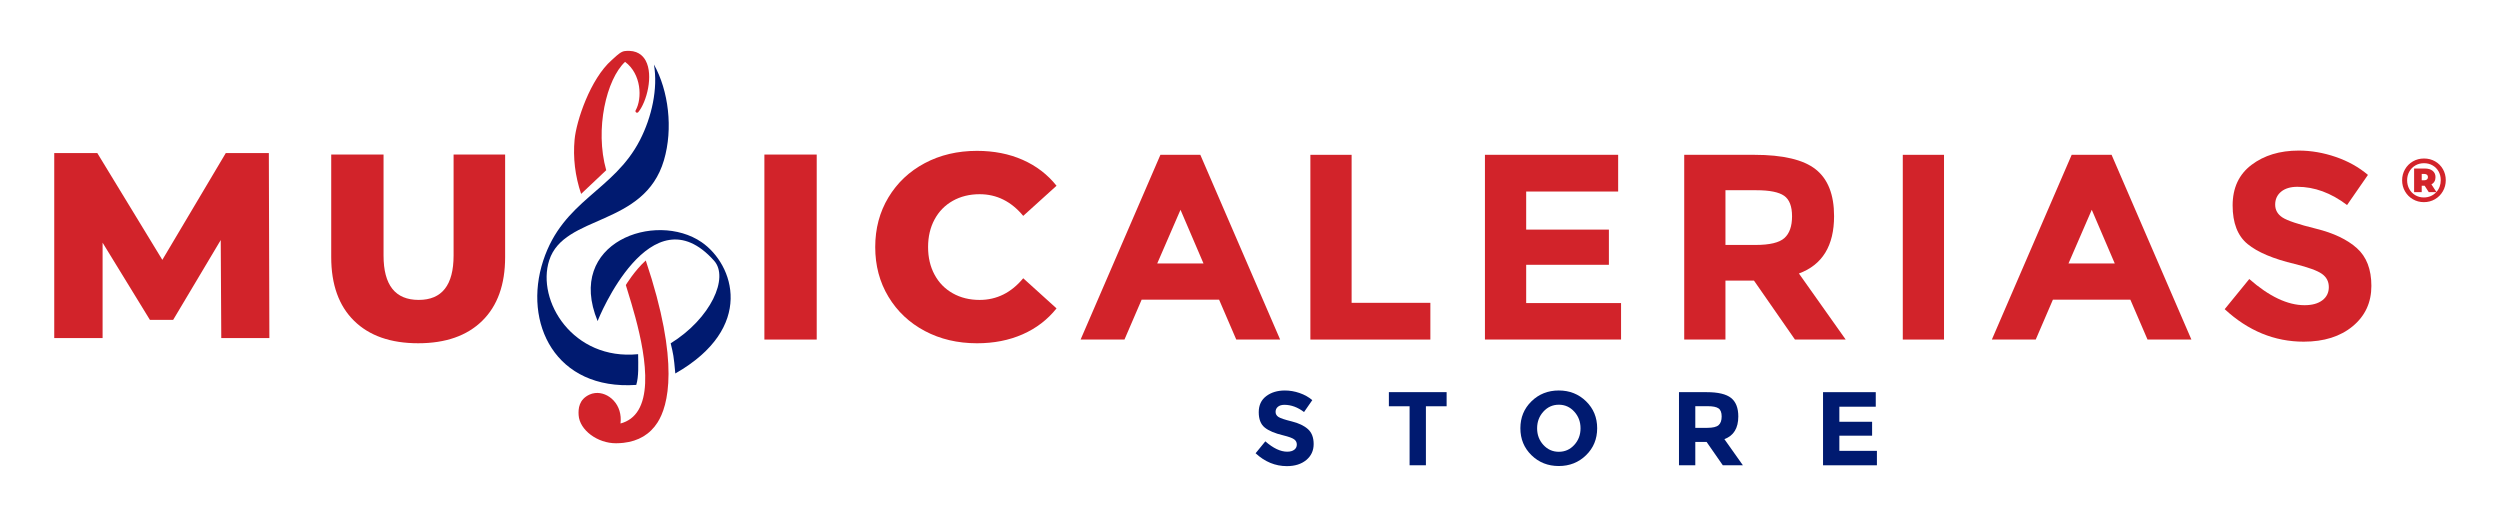 <!-- Generator: Adobe Illustrator 24.2.1, SVG Export Plug-In  -->
<svg version="1.1" xmlns="http://www.w3.org/2000/svg" xmlns:xlink="http://www.w3.org/1999/xlink" x="0px" y="0px"
	 width="454.041px" height="93.891px" viewBox="0 0 454.041 93.891"
	 style="overflow:visible;enable-background:new 0 0 454.041 93.891;" xml:space="preserve">
<style type="text/css">
	.st0{fill:#D2232A;}
	.st1{fill:#001A70;}
	.st2{fill-rule:evenodd;clip-rule:evenodd;fill:#001A70;}
	.st3{fill:none;}
</style>
<defs>
</defs>
<g>
	<path class="st0" d="M40.187,61.404L40.09,43.596l-8.64,14.496h-4.224l-8.593-14.017v17.328H9.851v-33.6h7.823l11.809,19.392
		l11.52-19.392h7.824l0.096,33.6H40.187z"/>
	<path class="st0" d="M64.306,58.262c-2.768-2.72-4.151-6.576-4.151-11.567V28.07h9.504v18.336c0,5.376,2.128,8.063,6.384,8.063
		c4.224,0,6.336-2.688,6.336-8.063V28.07h9.36v18.624c0,4.991-1.385,8.848-4.152,11.567c-2.769,2.721-6.647,4.08-11.64,4.08
		S67.073,60.982,64.306,58.262z"/>
	<path class="st0" d="M138.825,28.07h9.504v33.6h-9.504V28.07z"/>
	<path class="st0" d="M167.955,60.11c-2.801-1.488-5-3.56-6.6-6.217c-1.601-2.655-2.4-5.664-2.4-9.023c0-3.36,0.8-6.368,2.4-9.024
		c1.6-2.655,3.799-4.728,6.6-6.216c2.8-1.488,5.96-2.232,9.48-2.232c3.071,0,5.839,0.545,8.304,1.633
		c2.464,1.088,4.512,2.656,6.144,4.704l-6.048,5.472c-2.176-2.624-4.816-3.937-7.92-3.937c-1.824,0-3.448,0.401-4.872,1.2
		c-1.424,0.801-2.528,1.929-3.312,3.384c-0.785,1.457-1.176,3.129-1.176,5.017c0,1.889,0.391,3.56,1.176,5.016
		c0.783,1.457,1.888,2.585,3.312,3.384c1.424,0.801,3.048,1.2,4.872,1.2c3.104,0,5.744-1.312,7.92-3.936l6.048,5.472
		c-1.632,2.048-3.68,3.616-6.144,4.704c-2.465,1.088-5.232,1.632-8.304,1.632C173.915,62.342,170.755,61.597,167.955,60.11z"/>
	<path class="st0" d="M293.883,28.118v6.672h-16.704v6.912h15.023v6.384h-15.023v6.96h17.231v6.624h-24.72V28.118H293.883z"/>
	<path class="st0" d="M333.098,39.254c0,5.376-2.128,8.849-6.384,10.416l8.496,12h-9.216l-7.44-10.704h-5.184V61.67h-7.488V28.118
		h12.72c5.216,0,8.936,0.88,11.16,2.64C331.986,32.518,333.098,35.35,333.098,39.254z M324.074,43.238
		c0.928-0.832,1.392-2.152,1.392-3.96s-0.479-3.049-1.439-3.721c-0.961-0.672-2.641-1.008-5.04-1.008h-5.616v9.937h5.472
		C321.402,44.486,323.146,44.07,324.074,43.238z"/>
	<path class="st0" d="M345.577,28.118h7.488V61.67h-7.488V28.118z"/>
	<path class="st0" d="M390.026,61.67l-3.12-7.248h-14.064l-3.12,7.248h-7.968l14.496-33.552h7.248l14.496,33.552H390.026z
		 M379.898,38.101l-4.225,9.744h8.4L379.898,38.101z"/>
	<path class="st0" d="M224.526,61.67l-3.12-7.248h-14.064l-3.12,7.248h-7.968l14.496-33.552h7.248l14.496,33.552H224.526z
		 M214.398,38.101l-4.225,9.744h8.4L214.398,38.101z"/>
	<path class="st0" d="M414.288,34.813c-0.72,0.593-1.079,1.377-1.079,2.353c0,0.977,0.439,1.752,1.319,2.328s2.912,1.256,6.096,2.04
		c3.185,0.784,5.656,1.96,7.416,3.527c1.76,1.568,2.641,3.856,2.641,6.864c0,3.009-1.128,5.448-3.384,7.32
		c-2.257,1.872-5.225,2.808-8.904,2.808c-5.312,0-10.097-1.968-14.353-5.903l4.465-5.473c3.615,3.168,6.96,4.752,10.031,4.752
		c1.376,0,2.456-0.295,3.24-0.888c0.784-0.592,1.176-1.392,1.176-2.4c0-1.008-0.416-1.808-1.248-2.399s-2.479-1.192-4.943-1.8
		c-3.904-0.928-6.761-2.137-8.568-3.624c-1.809-1.488-2.712-3.824-2.712-7.009c0-3.184,1.144-5.64,3.432-7.367
		c2.288-1.729,5.144-2.593,8.568-2.593c2.239,0,4.479,0.385,6.72,1.152s4.192,1.856,5.856,3.264l-3.792,5.473
		c-2.912-2.208-5.921-3.312-9.024-3.312C415.992,33.926,415.009,34.222,414.288,34.813z"/>
	<g>
		<g>
			<path class="st1" d="M232.094,73.873c-0.285,0.235-0.427,0.545-0.427,0.932s0.174,0.693,0.522,0.921
				c0.348,0.229,1.152,0.498,2.412,0.808c1.261,0.311,2.239,0.776,2.936,1.396c0.697,0.621,1.045,1.526,1.045,2.717
				c0,1.191-0.446,2.157-1.339,2.897c-0.894,0.741-2.068,1.112-3.524,1.112c-2.103,0-3.997-0.779-5.682-2.337l1.768-2.166
				c1.431,1.254,2.755,1.881,3.971,1.881c0.545,0,0.972-0.117,1.282-0.352s0.466-0.551,0.466-0.95s-0.165-0.716-0.494-0.95
				s-0.981-0.472-1.957-0.712c-1.545-0.367-2.676-0.846-3.392-1.435s-1.073-1.514-1.073-2.774c0-1.26,0.453-2.232,1.358-2.916
				c0.905-0.685,2.036-1.026,3.392-1.026c0.887,0,1.773,0.152,2.66,0.456c0.887,0.304,1.659,0.734,2.318,1.292l-1.501,2.166
				c-1.153-0.874-2.344-1.312-3.572-1.312C232.769,73.522,232.379,73.64,232.094,73.873z"/>
			<path class="st1" d="M258.969,73.788v10.716h-2.964V73.788h-3.762v-2.565h10.487v2.565H258.969z"/>
			<path class="st1" d="M288.058,82.67c-1.343,1.312-2.995,1.967-4.959,1.967c-1.963,0-3.616-0.655-4.959-1.967
				c-1.343-1.311-2.014-2.941-2.014-4.892c0-1.951,0.671-3.582,2.014-4.893c1.343-1.312,2.996-1.967,4.959-1.967
				c1.964,0,3.616,0.655,4.959,1.967c1.343,1.311,2.015,2.941,2.015,4.893C290.073,79.729,289.401,81.36,288.058,82.67z
				 M287.051,77.787c0-1.184-0.38-2.194-1.14-3.03s-1.694-1.254-2.803-1.254s-2.042,0.418-2.803,1.254
				c-0.76,0.836-1.14,1.847-1.14,3.03c0,1.185,0.38,2.191,1.14,3.021c0.761,0.829,1.694,1.244,2.803,1.244s2.043-0.415,2.803-1.244
				C286.671,79.979,287.051,78.972,287.051,77.787z"/>
			<path class="st1" d="M315.704,75.631c0,2.128-0.843,3.503-2.527,4.123l3.363,4.75h-3.648l-2.944-4.237h-2.053v4.237h-2.964
				V71.223h5.035c2.064,0,3.537,0.349,4.418,1.045C315.263,72.965,315.704,74.086,315.704,75.631z M312.131,77.208
				c0.367-0.329,0.551-0.852,0.551-1.567s-0.189-1.207-0.569-1.473c-0.381-0.266-1.045-0.399-1.995-0.399h-2.224v3.934h2.166
				C311.074,77.702,311.764,77.537,312.131,77.208z"/>
			<path class="st1" d="M340.669,71.223v2.642h-6.612V76.6h5.947v2.527h-5.947v2.755h6.821v2.622h-9.785V71.223H340.669z"/>
		</g>
	</g>
	<g>
		<g>
			<path class="st0" d="M442.254,29.303c0.603,0.344,1.076,0.818,1.42,1.42c0.344,0.603,0.517,1.27,0.517,2.004
				c0,0.734-0.176,1.405-0.528,2.015c-0.352,0.61-0.831,1.091-1.437,1.443c-0.606,0.352-1.276,0.528-2.009,0.528
				c-0.734,0-1.402-0.176-2.004-0.528c-0.603-0.352-1.078-0.831-1.426-1.437c-0.348-0.606-0.522-1.272-0.522-1.998
				c0-0.726,0.174-1.392,0.522-1.998c0.348-0.606,0.825-1.085,1.431-1.437c0.606-0.352,1.28-0.528,2.021-0.528
				C440.98,28.786,441.652,28.958,442.254,29.303z M443.079,33.894c0.135-0.367,0.202-0.756,0.202-1.167
				c0-0.584-0.129-1.109-0.387-1.577c-0.258-0.467-0.619-0.836-1.083-1.106c-0.464-0.269-0.988-0.404-1.572-0.404
				c-0.584,0-1.11,0.136-1.577,0.41c-0.468,0.273-0.833,0.648-1.095,1.123c-0.262,0.475-0.393,1.001-0.393,1.577
				c0,0.576,0.131,1.102,0.393,1.577c0.262,0.475,0.625,0.849,1.089,1.123s0.984,0.41,1.561,0.41c0.449,0,0.866-0.084,1.252-0.253
				c0.385-0.168,0.717-0.406,0.994-0.713h-1.359l-0.752-1.168h-0.528v1.168h-1.381v-4.289h1.953c0.599,0,1.07,0.14,1.415,0.421
				s0.516,0.661,0.516,1.14c0,0.613-0.247,1.052-0.741,1.313l0.909,1.392C442.75,34.586,442.944,34.261,443.079,33.894z
				 M440.306,32.737c0.202,0,0.361-0.05,0.477-0.151c0.116-0.101,0.174-0.242,0.174-0.421c0-0.18-0.056-0.32-0.168-0.421
				c-0.112-0.101-0.273-0.152-0.483-0.152h-0.482v1.145H440.306z"/>
		</g>
	</g>
	<path class="st0" d="M237.986,61.67V28.118h7.488v26.88h14.304v6.672H237.986z"/>
	<path class="st2" d="M122.647,67.831c-0.287-3.233-0.368-3.512-0.841-5.477c7.347-4.564,10.606-11.95,7.889-14.996
		c-11.484-12.883-21.053,10.548-21.153,10.961c-5.925-14.304,10.547-20.068,18.883-14.333
		C133.29,48.02,137.21,59.521,122.647,67.831"/>
	<path class="st2" d="M99.746,47.279c-2.358,7.341,4.308,18.228,16.148,17.044c0.019,1.929,0.133,4.05-0.34,5.582
		c-14.691,1.009-20.613-11.243-16.899-22.562c3.623-11.039,12.798-12.614,17.571-21.904c2.133-4.15,3.298-9.337,2.541-13.724
		c2.649,4.745,3.508,11.635,1.818,17.378C117.012,41.238,102.442,38.888,99.746,47.279"/>
	<path class="st0" d="M117.282,47.306c-2.123,1.939-3.621,4.465-3.621,4.465c0.102,0.346,0.23,0.761,0.376,1.235
		c1.499,4.862,5.012,16.25,1.908,21.464c-0.74,1.245-1.835,2.067-3.252,2.443c0.191-1.624-0.251-3.098-1.263-4.182
		c-0.909-0.975-2.166-1.48-3.359-1.346c-0.354,0.037-0.693,0.132-1.009,0.279c-1.932,0.896-2.052,2.568-1.974,3.746
		c0.179,2.689,3.427,5.114,6.816,5.093c0.45-0.005,0.89-0.031,1.307-0.075h0.001c2.748-0.305,4.839-1.552,6.212-3.706
		C121.319,73.759,123.557,65.993,117.282,47.306"/>
	<path class="st0" d="M117.269,11.014c-0.501-0.929-1.558-1.987-3.753-1.744l-0.05,0.005c-0.646,0.077-1.244,0.621-1.938,1.25
		c-0.136,0.124-0.273,0.25-0.416,0.376c-3.928,3.447-6.45,11.118-6.757,14.444c-0.307,3.309,0.093,6.63,1.186,9.871
		c0.008-0.006,1.573-1.505,4.554-4.301c0,0,0.001-0.002,0.003-0.003c-2.107-7.479,0.056-16.535,3.425-19.68
		c2.966,2.201,3.138,6.643,1.922,8.807c-0.075,0.13-0.037,0.296,0.087,0.381c0.123,0.086,0.292,0.062,0.388-0.053
		C117.445,18.536,118.711,13.695,117.269,11.014"/>
</g>
<rect class="st3" width="454.041" height="93.891"/>
</svg>